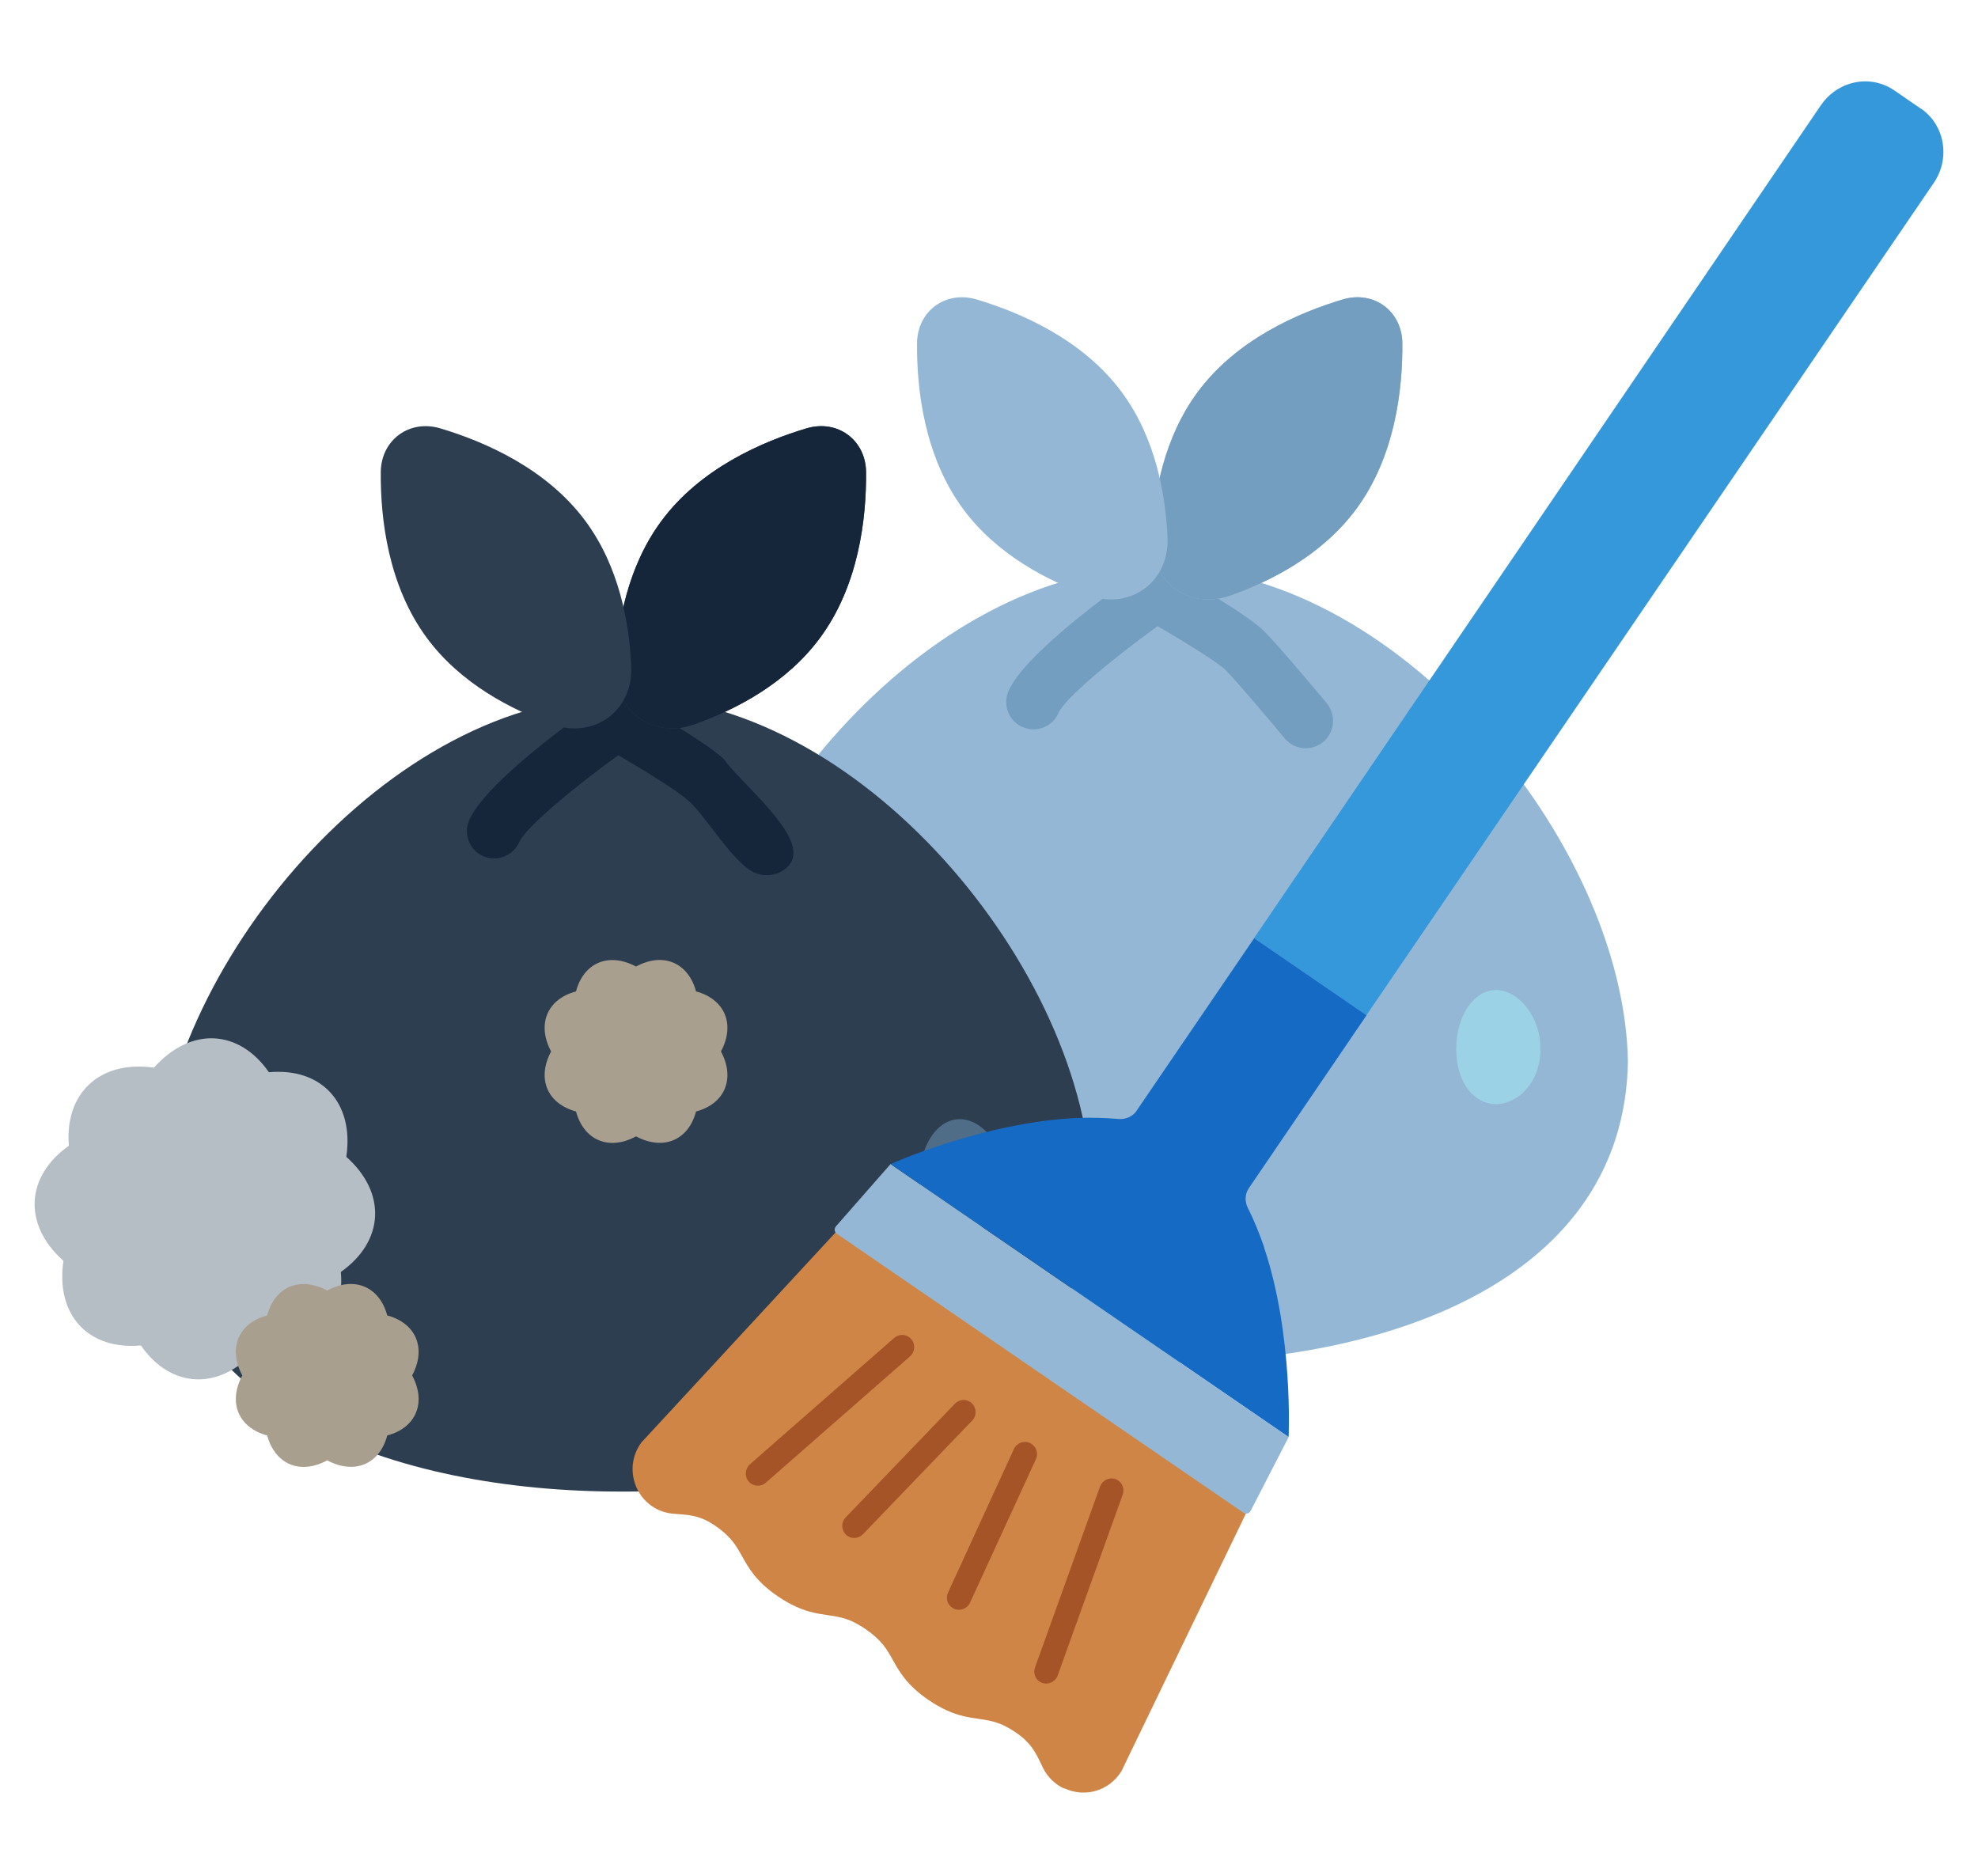 <?xml version="1.0" encoding="UTF-8"?><svg id="_レイヤー_2" xmlns="http://www.w3.org/2000/svg" width="116" height="110" viewBox="0 0 116 110"><defs><style>.cls-1{fill:#506d87;}.cls-2{fill:#156ac4;}.cls-3{fill:#9cd2e5;}.cls-4{fill:#ce8545;}.cls-5{fill:none;}.cls-6{fill:#b6bec5;}.cls-7{fill:#93b7d4;}.cls-8{fill:#749ebf;}.cls-9{fill:#a89f8e;}.cls-10{fill:#16263a;}.cls-11{fill:#2c3e50;}.cls-12{fill:#a45427;}.cls-13{fill:#3498db;}</style></defs><g id="_コンテンツ"><g id="_ゴミ袋"><path class="cls-7" d="M95.47,62.24c-.21,12.78-13.99,17.7-27.46,17.66-13.47.04-27.25-4.89-27.46-17.66.23-12.91,13.76-29.22,27.46-28.94,13.7-.27,27.23,16.03,27.46,28.94Z"/><path class="cls-8" d="M77.81,41.24c-.29-.34-2.82-3.38-3.68-4.23-.91-.91-4.07-2.74-5.02-3.28-.12-.07-.25-.11-.37-.15-.54-.41-1.3-.46-1.89-.05-1.57,1.09-6.78,4.83-7.71,7.01-.35.81.03,1.76.84,2.1.21.09.42.13.63.13.62,0,1.21-.36,1.47-.97.35-.82,3.14-3.16,5.81-5.08,1.68.98,3.59,2.17,3.97,2.56.64.63,2.73,3.12,3.48,4.02.32.38.77.58,1.23.58.36,0,.73-.12,1.03-.37.68-.57.77-1.58.21-2.26Z"/><path class="cls-3" d="M85.4,61.52c0-1.98,1.05-3.46,2.33-3.46s2.61,1.48,2.61,3.46-1.34,3.23-2.61,3.23-2.33-1.25-2.33-3.23Z"/><path class="cls-7" d="M79.53,29.86c2.28-3.08,2.73-7,2.71-9.72-.01-1.9-1.68-3.12-3.49-2.58-2.61.78-6.23,2.35-8.51,5.43-1.97,2.66-2.58,5.95-2.69,8.55-.11,2.56,2.17,4.25,4.59,3.39,2.46-.87,5.42-2.41,7.39-5.07Z"/><path class="cls-8" d="M79.53,29.86c2.28-3.08,2.73-7,2.71-9.72-.01-1.9-1.68-3.12-3.49-2.58-2.61.78-6.23,2.35-8.51,5.43-1.97,2.66-2.58,5.95-2.69,8.55-.11,2.56,2.17,4.25,4.59,3.39,2.46-.87,5.42-2.41,7.39-5.07Z"/><path class="cls-7" d="M56.49,29.86c-2.28-3.08-2.73-7-2.71-9.72.01-1.9,1.68-3.12,3.49-2.58,2.61.78,6.23,2.35,8.51,5.43,1.97,2.66,2.58,5.95,2.69,8.55.11,2.56-2.17,4.25-4.59,3.39-2.46-.87-5.42-2.41-7.39-5.07Z"/><path class="cls-11" d="M64.02,69.81c-.21,12.78-13.99,17.7-27.46,17.66-13.47.04-27.25-4.89-27.46-17.66.23-12.91,13.76-29.22,27.46-28.94,13.7-.27,27.23,16.03,27.46,28.94Z"/><path class="cls-10" d="M42.58,44.67c-.05-.07-.11-.13-.17-.19-1.01-.93-4.01-2.67-4.92-3.19-.14-.08-.27-.14-.41-.17-.54-.39-1.28-.42-1.86-.02-1.57,1.09-6.78,4.83-7.71,7.01-.35.81.03,1.76.84,2.1.21.09.42.13.63.13.62,0,1.21-.36,1.48-.97.35-.82,3.14-3.16,5.8-5.08,1.68.98,3.59,2.17,3.97,2.56.94.67,2.25,3.03,3.62,4.09.61.47,1.46.52,2.1.09,2.07-1.39-1.94-4.54-3.37-6.34Z"/><path class="cls-1" d="M53.95,69.09c0-1.98,1.05-3.46,2.33-3.46s2.61,1.48,2.61,3.46-1.34,3.23-2.61,3.23-2.33-1.25-2.33-3.23Z"/><path class="cls-11" d="M48.08,37.42c2.28-3.08,2.73-7,2.71-9.72-.01-1.9-1.68-3.12-3.49-2.58-2.61.78-6.23,2.35-8.51,5.43-1.97,2.66-2.58,5.95-2.69,8.55-.11,2.56,2.17,4.25,4.59,3.39,2.46-.87,5.42-2.41,7.39-5.07Z"/><path class="cls-10" d="M48.08,37.42c2.28-3.08,2.73-7,2.71-9.72-.01-1.9-1.68-3.12-3.49-2.58-2.61.78-6.23,2.35-8.51,5.43-1.97,2.66-2.58,5.95-2.69,8.55-.11,2.56,2.17,4.25,4.59,3.39,2.46-.87,5.42-2.41,7.39-5.07Z"/><path class="cls-11" d="M25.04,37.42c-2.28-3.08-2.73-7-2.71-9.72.01-1.9,1.68-3.12,3.49-2.58,2.61.78,6.23,2.35,8.51,5.43,1.97,2.66,2.58,5.95,2.69,8.55.11,2.56-2.17,4.25-4.59,3.39-2.46-.87-5.42-2.41-7.39-5.07Z"/></g><g id="_ほうき"><path class="cls-13" d="M112.66,6.38l-1.57-1.08c-.15-.1-.3-.19-.46-.26-1.36-.62-2.98-.14-3.85,1.14l-33.24,48.84,6.59,4.52L113.41,10.72c.98-1.44.64-3.39-.75-4.35Z"/><path class="cls-4" d="M62.42,104.89c-.55-.25-.98-.67-1.25-1.21-.04-.08-.08-.17-.12-.25-.32-.66-.59-1.22-1.43-1.8-.29-.2-.55-.35-.81-.47-.52-.23-.93-.29-1.41-.36-.54-.08-1.14-.16-1.88-.5-.35-.16-.7-.36-1.07-.61-1.27-.87-1.71-1.66-2.1-2.36-.34-.61-.63-1.13-1.57-1.78-.29-.2-.55-.35-.81-.47-.52-.23-.93-.29-1.41-.36-.53-.08-1.14-.16-1.88-.5-.35-.16-.7-.36-1.07-.61-1.27-.87-1.71-1.66-2.1-2.36-.34-.61-.63-1.13-1.57-1.78-.21-.14-.4-.25-.61-.35-.56-.25-1.05-.29-1.58-.33-.09,0-.19-.02-.28-.02-.29-.03-.58-.1-.84-.22-.71-.32-1.24-.95-1.44-1.71-.21-.77-.06-1.58.41-2.23.02-.03.04-.06.07-.08l13.36-14.45c.25-.28.65-.35.98-.2.04.02.09.04.13.07l21.99,14.93c.35.24.48.7.29,1.08l-8.63,17.86s-.03.06-.05.09c-.71,1.11-2.1,1.52-3.3.97Z"/><path class="cls-12" d="M44.15,87.06s-.07-.04-.11-.06c-.05-.03-.09-.07-.13-.12-.26-.3-.22-.75.07-1.01l8.46-7.41c.21-.18.51-.23.76-.11.09.04.17.1.24.18.26.3.22.75-.07,1.01l-8.46,7.41c-.21.18-.51.23-.76.11Z"/><path class="cls-12" d="M61.07,98.67s-.07-.04-.11-.06c-.27-.18-.37-.52-.26-.83l3.81-10.6c.13-.37.54-.57.91-.44.02,0,.04.01.05.02.33.15.5.54.37.89l-3.81,10.6c-.13.37-.54.57-.91.44-.02,0-.04-.01-.05-.02Z"/><path class="cls-12" d="M49.81,90.13s-.07-.04-.11-.06c-.03-.02-.06-.05-.09-.08-.28-.27-.29-.73-.01-1.01l6.4-6.66c.21-.22.53-.28.8-.16.07.03.14.08.2.14.28.27.29.73.01,1.01l-6.4,6.66c-.21.22-.53.28-.8.16Z"/><path class="cls-12" d="M55.94,94.34s-.07-.04-.1-.06c-.29-.2-.39-.57-.24-.89l3.86-8.41c.16-.36.58-.52.94-.36.17.08.3.22.37.4.07.18.06.38-.02.55l-3.86,8.41c-.16.36-.58.52-.94.36h0Z"/><path class="cls-7" d="M52.23,68.26l-3.21,3.66c-.11.13-.09.33.05.43l23.85,16.36c.14.1.34.05.42-.1l2.23-4.33-23.34-16.01Z"/><path class="cls-2" d="M75.57,84.27l-23.34-16.01s5.52-2.47,10.97-2.7h0c.76-.03,1.6-.01,2.39.06.34.03.68-.08.92-.31.06-.05.11-.11.15-.18l6.89-10.11,6.59,4.52-6.89,10.12c-.04.06-.08.13-.11.19-.13.31-.12.66.03.97.38.74.69,1.53.97,2.33h-.01c1.73,5.15,1.44,11.12,1.44,11.12Z"/></g><g id="_ほこり"><path class="cls-9" d="M42.28,61.66c.86,1.61.21,3.08-1.46,3.52-.44,1.67-1.9,2.32-3.52,1.46-1.61.87-3.07.21-3.52-1.46-1.67-.45-2.32-1.91-1.46-3.52-.86-1.61-.21-3.08,1.46-3.52.44-1.67,1.9-2.32,3.52-1.46,1.61-.87,3.07-.21,3.52,1.46,1.67.45,2.32,1.91,1.46,3.52Z"/><path class="cls-6" d="M20.31,67.84c2.41,2.15,2.19,4.98-.32,6.75.26,3.05-1.78,5.03-4.99,4.58-2.17,2.43-5,2.24-6.74-.27-3.05.28-5.01-1.75-4.54-4.96-2.41-2.15-2.19-4.98.32-6.75-.26-3.05,1.78-5.03,4.99-4.58,2.17-2.43,5-2.24,6.74.27,3.05-.28,5.01,1.75,4.54,4.96Z"/><path class="cls-9" d="M24.17,80.66c.86,1.61.21,3.08-1.46,3.52-.44,1.67-1.9,2.32-3.52,1.46-1.61.87-3.07.21-3.52-1.46-1.67-.45-2.32-1.91-1.46-3.52-.86-1.61-.21-3.08,1.46-3.52.44-1.67,1.9-2.32,3.52-1.46,1.61-.87,3.07-.21,3.52,1.46,1.67.45,2.32,1.91,1.46,3.52Z"/></g><rect class="cls-5" width="116" height="110"/></g></svg>
